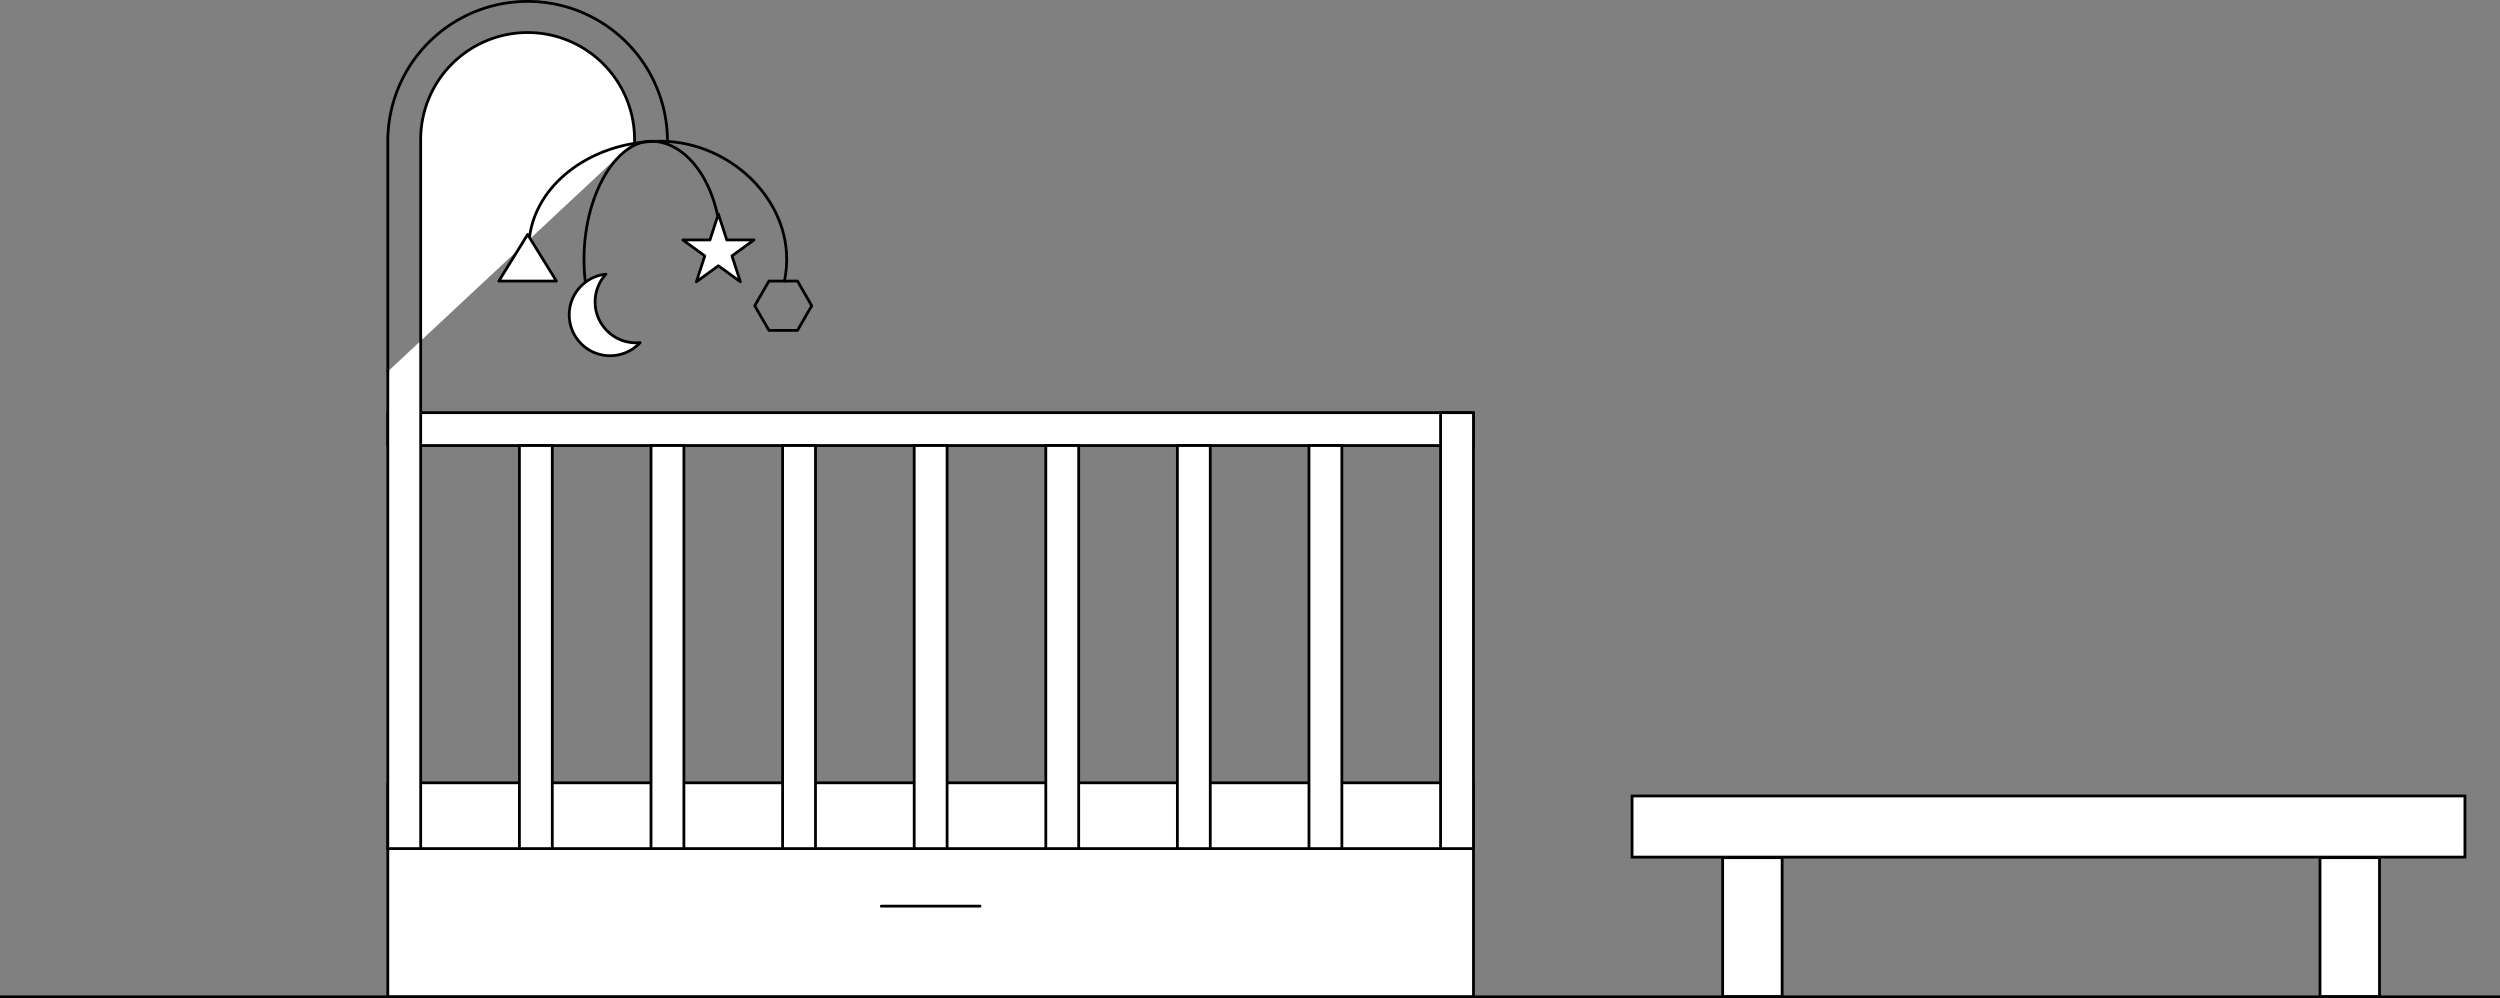 <svg xmlns="http://www.w3.org/2000/svg" viewBox="0 0 894 356.97"><rect x="0" y="0" width="894" height="356.97" fill="#808080" stroke="none"/><defs><style>.cls-1,.cls-2{fill:#fff;}.cls-1,.cls-2,.cls-3{stroke:#000;}.cls-1{stroke-miterlimit:10;}.cls-2,.cls-3{stroke-linecap:round;stroke-linejoin:round;}.cls-3{fill:none;}</style></defs><title>kids_room_empty</title><g id="Layer_2" data-name="Layer 2"><g id="artwork"><polyline class="cls-1" points="0 356.47 86.95 356.47 894 356.47"/><rect class="cls-2" x="138.68" y="147.56" width="388.24" height="11.76"/><rect class="cls-2" x="138.68" y="303.45" width="388.24" height="52.94"/><rect class="cls-2" x="138.68" y="279.92" width="388.24" height="23.53"/><path class="cls-2" d="M138.68,132.86V303.45h11.76V50.5a38.24,38.24,0,1,1,76.47,0"/><rect class="cls-2" x="185.74" y="159.33" width="11.76" height="144.12"/><rect class="cls-2" x="232.8" y="159.33" width="11.76" height="144.12"/><rect class="cls-2" x="279.86" y="159.33" width="11.76" height="144.12"/><rect class="cls-2" x="326.92" y="159.33" width="11.76" height="144.12"/><rect class="cls-2" x="373.98" y="159.33" width="11.76" height="144.12"/><rect class="cls-2" x="421.03" y="159.33" width="11.76" height="144.12"/><rect class="cls-2" x="468.09" y="159.33" width="11.76" height="144.12"/><rect class="cls-2" x="515.15" y="147.56" width="11.76" height="155.89"/><line class="cls-3" x1="350.45" y1="324.04" x2="315.15" y2="324.04"/><path class="cls-3" d="M238.68,50.5a50,50,0,0,0-100,0v82.36"/><path class="cls-3" d="M257.8,88.74c0-21.12-11.2-38.24-25-38.24s-26.48,23.53-23.53,50"/><polygon class="cls-2" points="256.89 76.55 259.9 85.8 269.62 85.8 261.75 91.51 264.76 100.76 256.89 95.04 249.03 100.76 252.03 91.51 244.17 85.8 253.89 85.8 256.89 76.55"/><path class="cls-2" d="M228.91,122.52a14.62,14.62,0,1,1-12.23-24.47,14.63,14.63,0,0,0,12.23,24.47Z"/><path class="cls-3" d="M189.11,88.74c0-21.12,21.08-38.24,47.09-38.24s49.86,23.53,44.32,50"/><polygon class="cls-3" points="285.18 100.5 274.99 100.5 269.89 109.33 274.99 118.15 285.18 118.15 290.27 109.33 285.18 100.5"/><polygon class="cls-2" points="198.97 100.5 178.38 100.5 188.68 83.86 198.97 100.5"/><rect class="cls-1" x="583.63" y="284.64" width="297.83" height="21.86"/><rect class="cls-1" x="829.63" y="306.69" width="21.27" height="49.64" transform="translate(1680.54 663.02) rotate(-180)"/><rect class="cls-1" x="616.01" y="306.69" width="21.27" height="49.64" transform="translate(1253.3 663.02) rotate(-180)"/></g></g></svg>